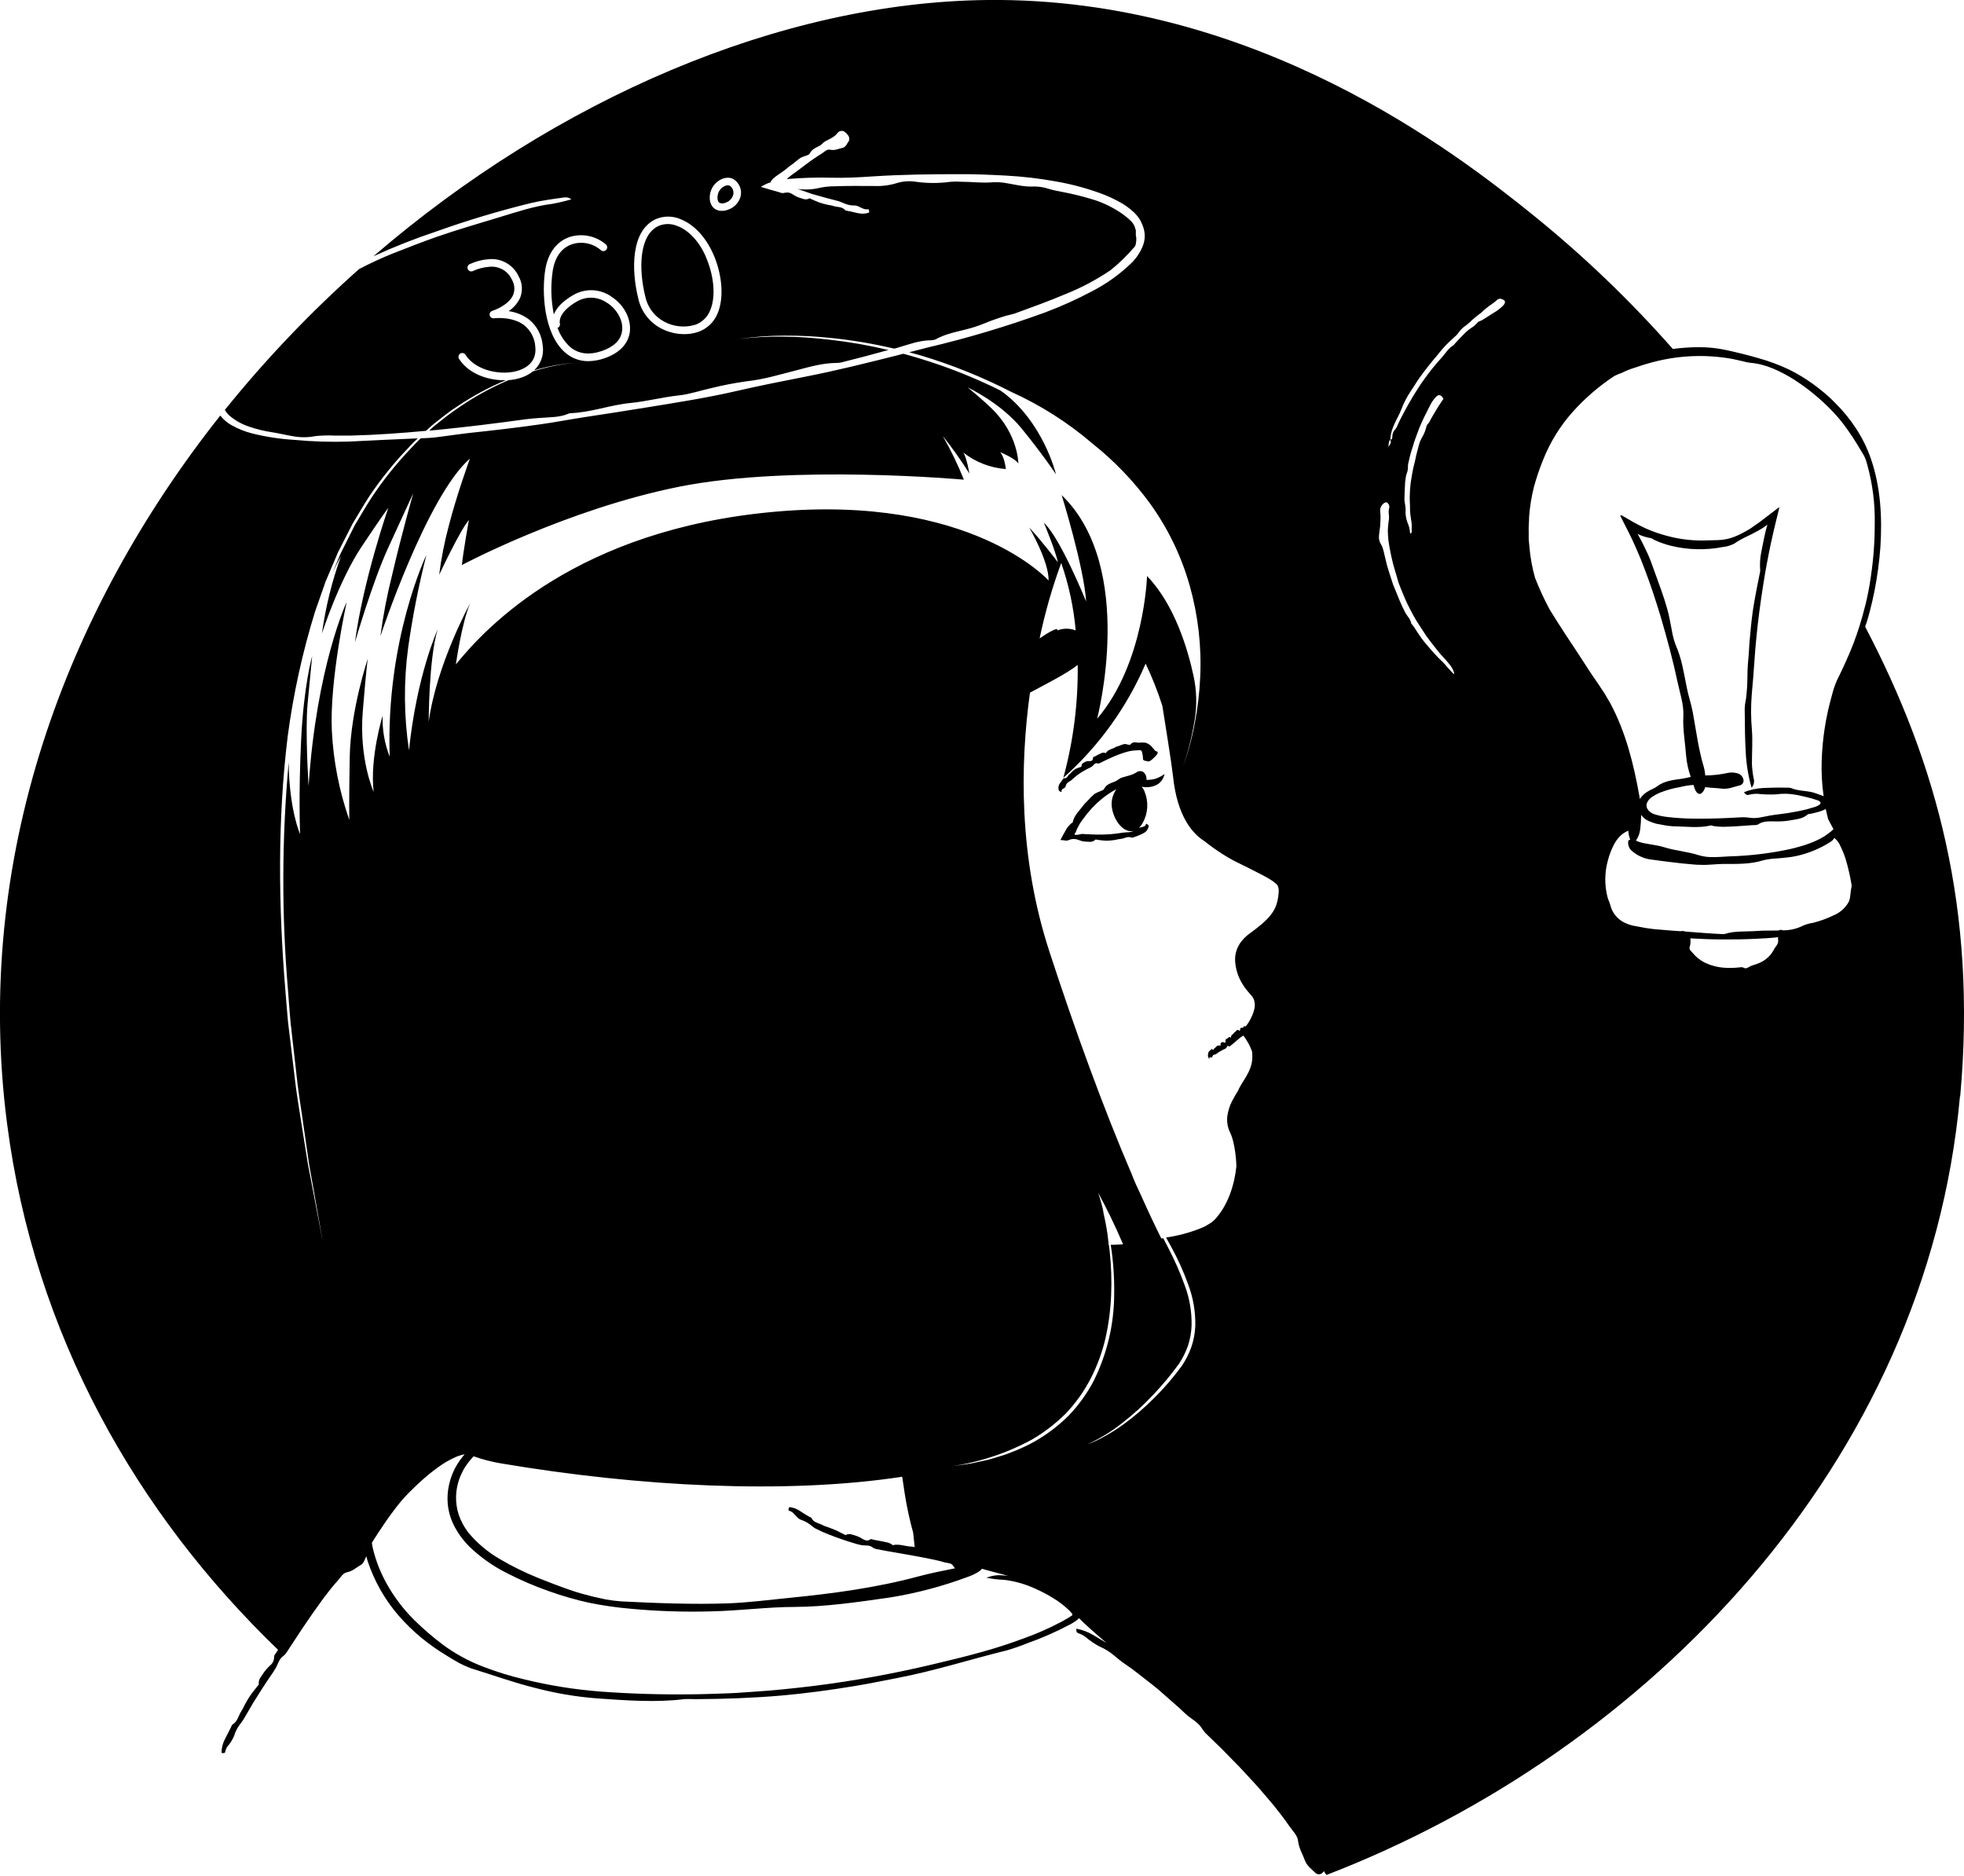 <svg width="290" height="277" viewBox="0 0 290 277" fill="none" xmlns="http://www.w3.org/2000/svg">
<path d="M108.237 28.86C108.145 29.114 107.996 29.344 107.801 29.531C107.606 29.718 107.37 29.858 107.112 29.939C106.969 30.002 106.814 30.035 106.657 30.035C106.5 30.035 106.345 30.002 106.202 29.939C105.898 29.72 105.825 28.893 106.168 28.253C106.511 27.612 107.292 27.184 107.781 27.432C107.997 27.592 108.157 27.817 108.238 28.073C108.32 28.329 108.319 28.604 108.237 28.86ZM89.687 44.756C89.046 44.286 88.284 44.011 87.49 43.965C86.697 43.919 85.908 44.104 85.218 44.498C82.272 46.184 82.649 47.674 82.666 47.741C82.703 47.876 82.689 48.019 82.627 48.144C82.565 48.268 82.458 48.365 82.328 48.416C82.707 49.489 83.341 50.454 84.178 51.227C85.398 52.266 86.988 52.469 88.872 51.828C90.642 51.221 91.682 50.203 91.851 48.877C92.07 47.432 91.182 45.74 89.715 44.756H89.687ZM100.092 33.407C99.653 33.204 99.176 33.093 98.693 33.082C98.209 33.072 97.728 33.161 97.281 33.345C94.42 34.616 94.223 39.529 95.302 43.868C95.475 44.634 95.81 45.354 96.285 45.978C96.76 46.603 97.365 47.118 98.057 47.488C98.758 47.868 99.527 48.104 100.321 48.183C101.114 48.262 101.915 48.183 102.677 47.949C103.156 47.779 103.593 47.51 103.962 47.16C104.331 46.811 104.623 46.389 104.819 45.92C105.673 44.031 105.505 41.12 104.386 38.315C103.498 35.976 101.885 34.121 100.12 33.407H100.092ZM170.576 115C171.065 114.838 171.526 114.601 171.942 114.297C171.887 114.601 171.771 114.891 171.601 115.149C171.431 115.406 171.211 115.627 170.953 115.798C170.408 116.123 169.777 116.276 169.143 116.236C168.954 116.228 168.766 116.203 168.581 116.163C168.76 116.376 168.903 116.617 169.002 116.877C169.308 117.62 169.443 118.422 169.396 119.224C169.349 120.026 169.123 120.807 168.733 121.509C168.584 121.779 168.395 122.023 168.17 122.234L168.378 122.183C168.556 122.149 168.73 122.102 168.901 122.043C168.974 122.02 169.039 121.979 169.091 121.924C169.143 121.869 169.181 121.802 169.199 121.728C169.244 121.588 169.323 121.627 169.638 121.902C169.598 122.137 169.514 122.362 169.39 122.566C169.258 122.749 169.085 122.899 168.884 123.004C168.666 123.128 168.439 123.235 168.204 123.325C167.972 123.433 167.731 123.523 167.485 123.594C167.372 123.634 167.254 123.729 167.142 123.684C166.84 123.575 166.51 123.575 166.209 123.684C165.915 123.801 165.607 123.875 165.292 123.904C165.056 123.904 164.826 124.01 164.584 124.033C164.177 124.099 163.765 124.135 163.353 124.14C162.878 124.117 162.405 124.067 161.936 123.988C161.869 123.988 161.79 123.932 161.734 123.988C161.245 124.471 160.745 124.258 160.25 124.269C160.059 124.268 159.869 124.236 159.688 124.173C159.514 124.123 159.356 124.05 159.199 124.005C158.964 123.916 158.714 123.877 158.463 123.889C158.213 123.902 157.968 123.966 157.743 124.078C157.525 124.133 157.297 124.133 157.08 124.078L156.726 124.044H156.636H156.591C156.591 124.044 156.591 124.044 156.591 124.016L156.658 123.887L156.939 123.358C157.136 123.004 157.338 122.616 157.574 122.234C157.753 122.004 157.95 121.79 158.165 121.593C158.226 121.526 158.378 121.498 158.389 121.43C158.445 121.153 158.541 120.886 158.676 120.638C158.794 120.427 158.927 120.226 159.075 120.036L159.519 119.474C159.68 119.297 159.829 119.11 159.963 118.912C160.122 118.709 160.299 118.52 160.492 118.35C160.84 117.949 161.216 117.574 161.616 117.226C161.905 117.061 162.208 116.922 162.521 116.81C162.707 116.725 162.937 116.675 163.033 116.484C163.37 115.798 164.044 115.64 164.64 115.393C164.989 115.269 165.259 114.943 165.624 114.831C166.394 114.567 167.192 114.488 167.923 113.971C168.058 113.898 168.208 113.859 168.362 113.859C168.515 113.859 168.666 113.898 168.8 113.971C169.034 114.158 169.197 114.42 169.261 114.713C169.295 114.858 169.305 115.008 169.289 115.157C169.723 115.163 170.156 115.11 170.576 115ZM167.305 122.712C166.057 122.954 164.702 121.559 164.241 119.598C164.116 119.073 164.105 118.528 164.209 117.999C164.314 117.471 164.532 116.971 164.848 116.534C164.458 116.728 164.082 116.949 163.724 117.197L163.162 117.591L162.6 118.035C161.583 118.889 160.68 119.869 159.913 120.952L159.671 121.278L159.553 121.441L159.474 121.576L159.193 122.082C159.05 122.333 158.933 122.599 158.845 122.875C158.821 122.93 158.789 122.981 158.749 123.027C158.749 123.027 158.665 123.094 158.676 123.111C158.68 123.12 158.682 123.129 158.682 123.139C158.682 123.149 158.68 123.158 158.676 123.167C158.648 123.28 158.862 123.291 159.075 123.268C159.289 123.246 159.519 123.178 159.677 123.15C159.787 123.137 159.898 123.137 160.008 123.15L160.43 123.178C160.93 123.178 161.425 123.235 161.925 123.235C162.594 123.235 163.263 123.235 163.926 123.184C164.59 123.133 165.214 123.032 165.843 122.942C166.113 122.897 166.405 122.909 166.658 122.886C166.876 122.863 167.091 122.816 167.299 122.746L167.305 122.712ZM60.619 66.263C58.465 68.52 56.518 70.966 54.801 73.571C53.958 74.881 53.182 76.235 52.378 77.573C51.681 78.973 50.968 80.384 50.282 81.761L49.112 84.544C49.826 83.031 50.349 82.121 50.349 82.121C49.018 85.817 48.076 89.641 47.538 93.532C47.538 93.532 50.029 85.769 53.401 80.71C56.774 75.651 57.336 74.993 57.336 74.993C57.336 74.993 53.621 85.674 52.407 94.859C52.407 94.859 54.959 86.05 57.286 80.957C59.613 75.864 61.018 72.851 61.018 72.851C61.018 72.851 59.332 78.726 57.887 84.948C57.141 87.911 56.567 90.914 56.167 93.942C56.167 93.942 63.008 73.279 69.383 67.719C69.383 67.719 67.421 73.11 66.263 77.658C65.626 80.03 65.152 82.444 64.846 84.881C64.846 84.881 67.826 78.473 69.237 76.775C69.237 76.775 68.382 81.547 68.202 83.431C68.202 83.431 83.689 75.179 100.345 71.856C117 68.534 142.324 70.828 142.324 70.828C141.437 68.606 140.394 66.45 139.204 64.375C140.618 66.149 141.932 68.001 143.139 69.923C143.139 69.923 142.768 67.674 142.257 66.837C144.059 68.245 146.238 69.088 148.519 69.259C148.519 69.259 148.344 67.472 147.675 66.764C147.675 66.764 149.924 67.674 150.368 68.45C150.368 68.45 150.368 64.155 146.461 60.35C144.943 58.871 142.897 57.213 142.897 57.213C142.897 57.213 147.743 59.462 150.863 63.284C153.982 67.106 155.922 70.03 155.922 70.03C155.922 70.03 154.039 62.12 147.726 57.663C143.887 55.756 139.895 54.173 135.792 52.93C134.988 52.682 134.184 52.452 133.381 52.233L132.481 52.469C128.018 53.593 123.532 54.717 118.99 55.605C115.55 56.286 112.149 56.949 108.72 57.742C104.42 58.736 99.99 59.428 95.6 60.142C92.458 60.659 89.304 61.137 86.156 61.62C84.004 61.952 81.879 62.362 79.72 62.666C76.241 63.16 72.739 63.565 69.242 63.936C68.073 64.065 66.921 64.245 65.763 64.391C64.936 64.493 64.116 64.627 63.289 64.667L62.126 64.723C61.62 65.207 61.103 65.724 60.619 66.263ZM156.742 116.855C156.736 116.8 156.741 116.744 156.759 116.691C156.776 116.639 156.805 116.591 156.844 116.551C157.012 116.394 157.299 116.365 157.35 116.096C157.373 115.965 157.424 115.841 157.5 115.733C157.575 115.624 157.674 115.533 157.788 115.466C157.922 115.393 158.051 115.312 158.176 115.224C158.44 114.994 158.704 114.735 158.991 114.516C159.288 114.29 159.597 114.082 159.918 113.892C160.155 113.746 160.408 113.628 160.649 113.493C160.873 113.402 161.086 113.287 161.284 113.15C161.515 112.965 161.684 112.588 162.032 112.717C162.093 112.737 162.158 112.743 162.222 112.736C162.285 112.73 162.347 112.71 162.403 112.678C162.965 112.402 163.527 112.116 164.089 111.868C164.793 111.548 165.518 111.276 166.259 111.053C166.773 110.894 167.307 110.808 167.844 110.8C168.081 110.8 168.53 110.615 168.631 111.059C168.671 111.267 168.704 111.402 168.733 111.531C168.761 111.66 168.733 111.79 168.766 111.897C168.769 111.945 168.769 111.994 168.766 112.043C168.738 112.166 168.884 112.29 169.031 112.324C169.177 112.358 169.379 112.391 169.536 112.431C169.694 112.47 170.048 112.245 170.318 111.947C170.529 111.771 170.718 111.569 170.88 111.346C170.959 111.166 170.981 110.992 170.829 110.958C170.746 110.944 170.666 110.916 170.593 110.874C170.486 110.766 170.387 110.652 170.295 110.531C170.15 110.344 169.989 110.171 169.812 110.013C169.621 109.864 169.406 109.749 169.177 109.671C168.82 109.626 168.459 109.626 168.103 109.671C167.687 109.626 167.282 109.479 166.934 109.912C166.838 110.03 166.703 109.974 166.585 109.957C166.403 109.898 166.214 109.864 166.023 109.856C165.722 109.936 165.429 110.041 165.146 110.171C165.002 110.196 164.862 110.242 164.73 110.306C164.241 110.649 163.657 110.598 163.269 111.211C163.269 111.25 163.179 111.16 163.139 111.16C163.008 111.132 162.872 111.132 162.74 111.16C162.358 111.318 161.993 111.509 161.616 111.722C161.537 111.767 161.408 111.722 161.397 111.902C161.352 112.391 161.105 112.363 160.891 112.386C160.68 112.368 160.468 112.401 160.273 112.481C160.037 112.655 159.71 112.61 159.677 113.195C159.677 113.257 159.615 113.234 159.576 113.251C159.314 113.327 159.058 113.423 158.811 113.538C158.61 113.668 158.422 113.817 158.249 113.982C158.148 114.078 158.08 114.218 157.962 114.286C157.647 114.465 157.608 115 157.102 114.91C157.012 114.91 157.001 115 156.956 115.05C156.771 115.292 156.591 115.534 156.428 115.781C156.346 115.93 156.297 116.095 156.286 116.265C156.274 116.435 156.3 116.606 156.36 116.765C156.692 116.978 156.771 117.001 156.754 116.871L156.742 116.855ZM289.404 161.881C284.502 216.12 243.259 258.6 195.855 276.858L195.473 276.295C195.414 276.383 195.347 276.464 195.27 276.537C195.202 276.606 195.12 276.661 195.029 276.699C194.939 276.736 194.843 276.755 194.745 276.755C194.647 276.755 194.551 276.736 194.46 276.699C194.37 276.661 194.288 276.606 194.219 276.537C193.657 275.975 192.983 275.537 192.673 274.693C192.336 273.755 191.797 272.912 191.678 271.883C191.589 270.983 190.886 270.388 190.414 269.691C189.942 268.993 189.441 268.33 188.924 267.667C188.407 267.004 187.89 266.352 187.339 265.716C186.552 264.794 185.776 263.867 184.944 262.984C184.112 262.102 183.32 261.191 182.46 260.337L180.363 258.195L178.21 256.11C177.92 255.837 177.666 255.527 177.457 255.188C176.945 254.367 176.102 253.929 175.388 253.35C174.781 252.855 174.264 252.276 173.646 251.77L171.583 249.954C170.666 249.122 169.66 248.392 168.693 247.622L167.243 246.497C166.76 246.138 166.248 245.806 165.753 245.452C165.259 245.098 164.933 244.788 164.517 244.462C163.854 243.895 163.106 243.434 162.302 243.096C161.573 242.702 160.889 242.231 160.261 241.691C159.968 241.476 159.644 241.308 159.3 241.191C158.991 241.095 158.901 240.949 158.935 240.488C159.822 240.655 160.672 240.977 161.447 241.438C162.094 241.832 162.752 242.203 163.392 242.596C161.661 241.129 160.065 239.707 159.317 238.937C159.3 238.964 159.279 238.988 159.255 239.01C159.192 239.085 159.118 239.152 159.036 239.207C158.951 239.279 158.861 239.345 158.766 239.403C158.534 239.563 158.294 239.709 158.047 239.842C155.991 240.936 153.856 241.876 151.661 242.652C150.681 243.051 149.681 243.398 148.665 243.692C143.223 245.03 137.928 246.739 132.431 247.785C130.362 248.172 128.293 248.622 126.202 248.959C122.605 249.55 118.99 250.044 115.359 250.365C111.171 250.724 106.966 250.876 102.767 250.893C102.205 250.893 101.441 250.848 101.008 250.893C96.966 251.41 92.503 251.09 88.146 250.781C85.047 250.542 81.977 250.021 78.972 249.224C75.875 248.465 72.626 247.284 69.624 246.368C69.028 246.15 68.446 245.895 67.882 245.604C67.247 245.249 66.572 244.862 65.976 244.479C64.648 243.681 63.38 242.787 62.182 241.804C60.984 240.807 59.868 239.716 58.843 238.543C56.803 236.179 55.251 233.436 54.273 230.471C54.2 230.246 54.149 230.016 54.087 229.791C53.857 230.28 53.733 230.836 53.199 231.129C52.575 231.477 52.075 231.989 51.282 232.146C50.602 232.281 50.327 232.894 49.928 233.332C49.118 234.209 48.393 235.159 47.679 236.109L46.173 238.217L44.711 240.353C43.93 241.551 43.132 242.725 42.361 243.928C42.216 244.171 42.026 244.383 41.799 244.552C41.237 244.957 41.057 245.643 40.754 246.239C40.472 246.723 40.164 247.193 39.832 247.644C39.466 248.206 39.095 248.723 38.747 249.28L37.33 251.528C36.881 252.276 36.47 253.046 36.021 253.777C35.83 254.103 35.582 254.395 35.368 254.704C34.994 255.212 34.714 255.783 34.542 256.391C34.297 256.935 33.973 257.441 33.581 257.892C33.428 258.107 33.323 258.352 33.272 258.611C33.238 258.853 33.114 258.909 32.71 258.83C32.711 258.157 32.867 257.494 33.165 256.891L34.109 255.042C34.182 254.901 34.211 254.716 34.34 254.637C35.116 254.165 35.217 253.254 35.689 252.585C35.848 252.317 35.992 252.042 36.122 251.759C36.369 251.283 36.643 250.821 36.943 250.376C37.291 249.87 37.69 249.398 38.067 248.914C38.123 248.847 38.218 248.78 38.213 248.695C38.123 247.914 38.651 247.487 38.977 246.93C39.245 246.56 39.55 246.219 39.888 245.913C40.082 245.757 40.236 245.558 40.338 245.331C40.44 245.105 40.486 244.857 40.473 244.609C40.473 244.412 40.647 244.249 40.754 244.08L41.057 243.608C20.141 223.461 5.059 197.013 1.045 165.917C-4.014 126.883 9.629 90.249 32.524 61.362C32.986 61.946 33.559 62.434 34.211 62.795C35.165 63.33 36.185 63.736 37.246 64.004C39.294 64.51 41.385 64.828 43.491 64.954C46.174 65.207 48.87 65.289 51.563 65.201C54.936 65.021 58.309 64.88 61.682 64.729C61.243 65.139 60.81 65.566 60.406 66.016C58.224 68.27 56.248 70.716 54.503 73.324C53.649 74.639 52.867 75.999 52.052 77.343C51.339 78.743 50.613 80.153 49.916 81.542L48.073 85.876L46.516 90.322C44.66 96.32 43.312 102.463 42.485 108.687C40.962 121.155 41.114 133.758 42.136 146.237C42.271 147.799 42.378 149.362 42.53 150.919L43.092 155.585L43.654 160.251C43.851 161.802 44.115 163.348 44.351 164.899L45.088 169.537L45.459 171.853L45.903 174.163L47.668 183.388L46.038 174.141L45.627 171.825L45.29 169.503L44.621 164.854C44.407 163.308 44.143 161.763 43.952 160.211L43.424 155.546L42.895 150.886C42.755 149.328 42.648 147.766 42.524 146.209C41.572 135.015 41.605 123.759 42.626 112.571C42.693 119.575 44.312 123.162 44.312 123.162C44.312 123.162 44.065 117.495 44.464 109.271C44.863 101.048 46.094 96.877 46.094 96.877L45.425 103.83C45.032 107.928 45.566 116.051 45.566 116.051C46.74 98.383 51.187 88.9 51.187 88.9C51.187 88.9 48.635 100.514 49 107.928C49.227 112.41 50.096 116.836 51.58 121.07C51.58 121.07 51.513 118.653 51.642 111.728C51.771 104.803 54.312 97.248 54.312 97.248C54.312 97.248 54.155 97.872 53.57 104.999C52.986 112.127 55.172 116.922 55.172 116.922C54.582 111.863 56.499 105.679 56.499 105.679C56.43 107.748 56.786 109.808 57.544 111.734C56.937 94.454 62.963 81.941 62.963 81.941C61.823 86.429 60.926 90.976 60.276 95.561C59.595 100.613 59.633 105.736 60.389 110.778C61.558 99.625 64.61 92.975 64.61 92.975C63.312 97.281 63.3 106.579 63.3 106.579C64.464 98.08 69.433 89.063 69.433 89.063C68.174 91.924 67.314 98.108 67.314 98.108C71.811 92.537 85.274 78.18 114.358 75.567C143.443 72.953 154.831 85.719 154.831 85.719C154.904 82.908 151.976 77.899 151.976 77.899C153.999 80.064 156.208 83.031 156.208 83.031C155.849 81.289 154.14 77.191 154.14 77.191C156.557 79.389 160.374 88.81 160.374 88.81C160.07 83.796 156.765 73.11 156.765 73.11C167.861 83.835 161.998 106.129 161.998 106.129C168.991 97.973 169.368 85.055 169.368 85.055C173.466 89.299 175.411 95.927 176.254 99.895C176.695 101.962 176.752 104.092 176.422 106.18L176.338 106.686C175.963 108.92 175.399 111.118 174.652 113.257C175.431 111.129 176.027 108.938 176.434 106.708C176.856 104.481 177.119 102.227 177.221 99.963C177.432 95.412 176.908 90.856 175.669 86.472C174.432 82.092 172.432 77.964 169.761 74.279C167.363 71.008 164.541 68.071 161.369 65.544C157.734 62.421 153.672 59.833 149.306 57.86C145.025 55.663 140.552 53.862 135.944 52.48C135.382 52.317 134.82 52.16 134.257 52.014C135.123 51.783 135.994 51.553 136.866 51.339C142.786 49.951 148.618 48.211 154.331 46.128C156.712 45.234 159.033 44.186 161.279 42.991C163.446 41.873 165.434 40.437 167.175 38.73C167.85 38.036 168.382 37.217 168.744 36.319C169.068 35.514 169.118 34.625 168.884 33.789C168.761 33.357 168.593 32.939 168.384 32.541C168.144 32.15 167.861 31.786 167.541 31.457C166.806 30.746 165.968 30.149 165.056 29.686C164.439 29.352 163.802 29.054 163.151 28.792C160.841 27.9 158.45 27.236 156.012 26.808C153.528 26.353 151.018 26.058 148.496 25.925C146.219 25.807 143.92 25.7 141.627 25.717C137.411 25.717 133.161 25.768 128.934 26.043C126.843 26.184 124.819 26.296 122.751 26.24C120.549 26.185 118.346 26.253 116.151 26.442L116.641 26.038C116.826 25.88 117.146 25.644 117.405 25.476L119.03 24.256C119.773 23.691 120.544 23.164 121.34 22.676C121.739 22.434 122.043 21.985 122.627 22.114C123.313 22.249 123.796 21.957 124.364 21.844C124.932 21.732 125.061 21.17 125.353 20.799C125.409 20.639 125.419 20.467 125.38 20.303C125.341 20.138 125.256 19.989 125.134 19.871C124.937 19.635 124.64 19.36 124.46 19.343C124.324 19.315 124.184 19.322 124.052 19.363C123.92 19.404 123.801 19.479 123.706 19.579C123.234 20.253 122.515 20.506 121.851 20.866C121.548 21.029 121.334 21.361 121.031 21.524C120.469 21.816 119.906 21.996 119.58 22.648C119.496 22.834 119.277 22.884 119.103 22.963C118.798 23.051 118.501 23.164 118.214 23.3C117.793 23.576 117.422 23.93 117.023 24.239C116.812 24.366 116.611 24.509 116.421 24.666C115.629 25.436 113.925 26.246 113.796 26.915C113.796 26.954 113.526 26.993 113.425 27.038C113.104 27.177 112.791 27.333 112.486 27.505L112.351 27.595C113.296 27.887 114.229 28.157 115.072 28.382C115.267 28.48 115.485 28.523 115.702 28.505C115.972 28.426 116.256 28.408 116.534 28.455C116.711 28.512 116.88 28.589 117.04 28.685C117.334 28.893 117.656 29.06 117.995 29.18C118.484 29.287 118.906 29.624 119.519 29.292C119.58 29.259 119.648 29.332 119.71 29.36C120.154 29.551 120.587 29.765 121.042 29.922C121.441 30.051 121.846 30.16 122.256 30.248C122.499 30.279 122.74 30.328 122.976 30.394C123.571 30.63 124.319 30.45 124.791 31.029C124.876 31.131 125.027 31.102 125.145 31.131L126.736 31.485C127.269 31.6 127.824 31.565 128.338 31.384C128.338 30.962 128.293 30.866 128.097 30.9C127.887 30.927 127.673 30.898 127.478 30.816C127.034 30.664 126.641 30.321 126.163 30.344C125.665 30.351 125.17 30.254 124.713 30.057C124.432 29.95 124.15 29.809 123.881 29.725C123.223 29.534 122.554 29.377 121.891 29.197C121.227 29.017 120.553 28.809 119.884 28.635L118.389 28.106L117.759 27.898C118.869 28.05 119.999 27.991 121.087 27.724C121.731 27.591 122.386 27.519 123.043 27.511C125.078 27.432 127.096 27.454 129.131 27.465C130.261 27.509 131.39 27.358 132.47 27.021C133.372 26.75 134.323 26.689 135.252 26.841C136.951 27.078 138.675 27.078 140.373 26.841C140.923 26.797 141.476 26.797 142.026 26.841C143.414 26.841 144.837 27.021 146.163 26.943C146.856 26.877 147.554 26.89 148.243 26.982C149.592 27.19 151.093 27.578 152.274 27.544C153.179 27.494 154.085 27.619 154.944 27.91C155.506 28.084 156.186 28.207 156.81 28.331C158.274 28.606 159.723 28.959 161.15 29.388C162.485 29.776 163.761 30.343 164.944 31.074C165.689 31.515 166.379 32.041 167.001 32.643C167.243 32.89 167.434 33.182 167.563 33.503L167.715 34.02C167.715 34.188 167.715 34.346 167.715 34.503C167.704 34.66 167.717 34.817 167.754 34.97C167.781 35.053 167.79 35.141 167.783 35.228V35.493C167.738 35.796 167.743 36.246 167.502 36.471C166.435 37.729 165.249 38.882 163.96 39.911C161.871 41.324 159.636 42.507 157.293 43.441C154.904 44.453 152.431 45.347 149.946 46.252C149.497 46.42 149.008 46.493 148.541 46.628C147.915 46.816 147.297 47.018 146.686 47.235C145.77 47.561 144.893 47.972 143.96 48.264C142.026 48.894 139.918 49.102 138.153 50.114C137.929 50.201 137.691 50.247 137.45 50.248C135.736 50.248 134.111 50.889 132.436 51.373L132.037 51.479C128.929 50.744 125.777 50.214 122.599 49.894C120.34 49.658 118.069 49.545 115.797 49.557C113.53 49.559 111.266 49.73 109.024 50.069C111.27 49.782 113.534 49.664 115.797 49.714C118.046 49.714 120.294 49.911 122.543 50.164C125.449 50.492 128.333 50.999 131.177 51.682C128.884 52.323 126.568 52.934 124.229 53.514C123.991 53.568 123.748 53.594 123.504 53.593C121.548 53.593 119.569 54.155 117.703 54.65C115.224 55.274 112.863 56.021 110.221 56.303C108.489 56.545 106.77 56.877 105.072 57.297C103.47 57.646 101.868 58.208 100.305 58.377C97.854 58.635 95.493 59.27 93.132 59.501C90.024 59.799 87.258 60.912 84.167 61.013C84.087 61.025 84.01 61.048 83.936 61.081C82.677 61.643 81.227 61.592 79.827 61.705C79.085 61.761 78.337 61.811 77.579 61.913C73.278 62.508 68.967 63.037 64.65 63.47L63.391 63.582L63.986 63.02C64.588 62.52 65.212 62.053 65.819 61.564C66.426 61.075 67.072 60.636 67.713 60.198C70.031 58.588 72.51 57.224 75.111 56.128C75.766 56.084 76.412 55.954 77.033 55.74C77.631 55.539 78.188 55.235 78.68 54.841C80.746 54.182 82.878 53.752 85.038 53.559C82.942 53.711 80.869 54.088 78.855 54.684C79.352 54.231 79.729 53.663 79.953 53.029C80.176 52.396 80.239 51.716 80.136 51.052C80.081 50.296 79.871 49.559 79.517 48.888C79.164 48.216 78.677 47.625 78.084 47.151C77.21 46.503 76.184 46.087 75.105 45.943C75.835 45.461 76.418 44.788 76.791 43.998C77.001 43.482 77.091 42.926 77.054 42.371C77.017 41.816 76.854 41.276 76.578 40.794C76.189 39.954 75.545 39.258 74.737 38.807C73.93 38.356 73 38.172 72.081 38.281C71.13 38.359 70.201 38.607 69.338 39.011C69.204 39.078 69.103 39.195 69.055 39.336C69.008 39.477 69.019 39.631 69.085 39.765C69.151 39.898 69.268 40 69.409 40.047C69.55 40.095 69.705 40.084 69.838 40.018C70.57 39.678 71.356 39.47 72.16 39.405C72.858 39.308 73.57 39.44 74.188 39.78C74.806 40.12 75.297 40.651 75.589 41.294C75.788 41.63 75.908 42.007 75.94 42.397C75.972 42.786 75.915 43.178 75.774 43.542C75.094 45.144 72.699 45.903 72.677 45.909C72.546 45.954 72.437 46.045 72.369 46.166C72.302 46.286 72.281 46.427 72.311 46.562C72.341 46.697 72.419 46.816 72.531 46.896C72.643 46.977 72.781 47.014 72.918 46.999C72.918 46.999 75.6 46.64 77.415 48.034C77.887 48.418 78.274 48.896 78.554 49.436C78.833 49.977 78.999 50.569 79.04 51.176C79.299 53.424 77.674 54.318 76.679 54.672C74.161 55.555 70.226 54.768 68.736 52.39C68.697 52.327 68.646 52.273 68.586 52.23C68.526 52.187 68.458 52.156 68.386 52.139C68.314 52.123 68.239 52.12 68.166 52.133C68.093 52.145 68.023 52.171 67.96 52.21C67.898 52.249 67.843 52.3 67.8 52.361C67.757 52.421 67.727 52.489 67.71 52.561C67.693 52.633 67.691 52.708 67.703 52.78C67.715 52.853 67.742 52.923 67.781 52.986C69.113 55.111 71.895 56.145 74.436 56.145H74.683C72.197 57.186 69.817 58.466 67.578 59.968C66.916 60.389 66.276 60.846 65.661 61.334C65.043 61.822 64.413 62.289 63.812 62.789C63.508 63.07 63.199 63.352 62.896 63.616C59.197 63.959 55.493 64.228 51.788 64.318C50.979 64.318 50.164 64.318 49.365 64.318C48.428 64.273 47.488 64.299 46.555 64.397C45.441 64.617 44.296 64.617 43.182 64.397C42.193 64.234 41.203 63.987 40.236 63.835C39.074 63.667 37.93 63.391 36.819 63.009C35.718 62.655 34.7 62.081 33.828 61.322C33.583 61.088 33.371 60.821 33.199 60.53C39.22 53.062 45.85 46.105 53.019 39.731C54.588 38.916 56.19 38.157 57.865 37.483C60.068 36.617 62.266 35.751 64.492 34.97C67.606 33.885 70.799 32.974 73.925 32.019C76.426 31.26 78.866 30.439 81.558 30.096C82.507 29.924 83.445 29.701 84.369 29.427C84.086 29.209 83.73 29.108 83.374 29.146C81.688 29.377 79.968 29.607 78.315 30.001C73.617 31.156 68.981 32.55 64.425 34.177C61.269 35.228 58.173 36.45 55.15 37.837C82.109 14.615 115.235 0.337 145.764 8.90828e-05C185.534 -0.433 215.333 22.873 226.148 31.575C233.657 37.62 240.636 44.296 247.008 51.53C248.245 51.361 249.492 51.272 250.741 51.266C252.139 51.251 253.535 51.394 254.901 51.693C256.531 52.047 258.099 52.429 259.645 52.885C261.201 53.315 262.717 53.879 264.176 54.571C265.421 55.186 266.611 55.907 267.734 56.724C268.296 57.123 268.858 57.578 269.387 58.017C269.915 58.455 270.443 58.939 270.927 59.445C272.101 60.6 273.149 61.878 274.052 63.256C274.964 64.646 275.7 66.143 276.244 67.714C277.712 71.952 277.931 76.438 277.655 80.783C277.498 82.925 277.213 85.055 276.801 87.163C276.593 88.22 276.357 89.266 276.081 90.311C275.941 90.834 275.8 91.357 275.626 91.891C275.553 92.104 275.474 92.318 275.401 92.537C285.969 112.695 291.928 134.376 289.438 161.892L289.404 161.881ZM90.344 43.846C89.532 43.255 88.565 42.912 87.562 42.858C86.558 42.804 85.561 43.042 84.689 43.542C82.902 44.554 82.109 45.6 81.778 46.432C81.344 44.284 81.293 42.077 81.626 39.911C82.059 37.398 83.391 36.431 84.436 36.072C85.164 35.832 85.942 35.786 86.693 35.938C87.444 36.09 88.142 36.434 88.72 36.937C88.775 36.986 88.84 37.024 88.91 37.048C88.98 37.072 89.053 37.083 89.127 37.078C89.201 37.074 89.273 37.055 89.34 37.022C89.407 36.99 89.466 36.945 89.515 36.889C89.564 36.834 89.602 36.77 89.626 36.7C89.65 36.63 89.66 36.556 89.656 36.482C89.652 36.408 89.633 36.336 89.6 36.269C89.568 36.203 89.523 36.143 89.467 36.094C88.736 35.465 87.855 35.034 86.908 34.844C85.962 34.654 84.983 34.711 84.065 35.009C82.194 35.667 80.94 37.336 80.53 39.72C79.968 43.042 80.254 49.338 83.486 52.087C84.421 52.9 85.621 53.342 86.859 53.329C87.681 53.316 88.496 53.17 89.271 52.896C91.441 52.154 92.761 50.782 92.998 49.034C93.239 47.145 92.188 45.06 90.344 43.846ZM105.488 37.921C104.414 35.245 102.615 33.227 100.541 32.384C99.966 32.127 99.344 31.99 98.713 31.983C98.083 31.975 97.458 32.096 96.876 32.339C93.189 33.98 93.161 39.737 94.262 44.144C94.472 45.062 94.876 45.924 95.448 46.672C96.021 47.42 96.747 48.036 97.579 48.478C98.649 49.043 99.842 49.339 101.053 49.338C101.751 49.345 102.444 49.233 103.105 49.006C103.729 48.787 104.301 48.44 104.785 47.988C105.269 47.537 105.654 46.989 105.915 46.381C106.876 44.228 106.719 40.973 105.488 37.898V37.921ZM108.259 26.42C107.135 25.886 105.775 26.65 105.179 27.702C104.617 28.685 104.617 30.175 105.533 30.827C105.838 31.038 106.202 31.146 106.573 31.136C106.882 31.134 107.188 31.079 107.478 30.973C107.909 30.834 108.301 30.593 108.622 30.273C108.942 29.953 109.182 29.561 109.322 29.129C109.473 28.624 109.45 28.083 109.258 27.591C109.065 27.1 108.714 26.688 108.259 26.42V26.42ZM53.84 228.785C53.84 228.785 53.84 228.734 53.84 228.712L53.812 228.745L53.84 228.785ZM153.505 94.263C156.501 92.222 156.13 93.088 156.13 93.088C156.999 92.748 157.964 92.748 158.834 93.088C158.535 89.692 157.818 86.347 156.697 83.127C155.363 86.76 154.296 90.486 153.505 94.274V94.263ZM68.742 216.519C68.524 216.843 68.336 217.185 68.18 217.542C68.016 217.86 67.879 218.191 67.769 218.532C67.511 219.307 67.368 220.115 67.342 220.932C67.314 221.87 67.451 222.807 67.747 223.698C68.066 224.607 68.523 225.462 69.102 226.233C70.412 227.822 71.996 229.164 73.778 230.196C75.608 231.273 77.515 232.213 79.484 233.006C80.102 233.237 80.721 233.484 81.334 233.731C81.946 233.979 82.581 234.192 83.205 234.428C83.829 234.665 84.459 234.878 85.088 235.075C85.718 235.272 86.353 235.446 86.994 235.609C87.781 235.828 88.63 235.98 89.451 236.171C90.232 236.312 91.02 236.409 91.811 236.463C96.966 236.716 102.205 236.93 107.5 236.75C110.502 236.638 113.509 236.239 116.494 235.946C122.97 235.305 129.423 234.445 135.702 232.748C137.31 232.315 139.277 231.916 141.02 231.573C140.929 231.479 140.85 231.376 140.784 231.264C140.475 230.747 139.935 230.82 139.491 230.702C138.597 230.432 137.681 230.252 136.765 230.066C135.432 229.802 134.094 229.577 132.762 229.341C131.638 229.15 130.553 228.959 129.446 228.74C129.221 228.704 129.008 228.614 128.827 228.476C128.383 228.116 127.816 228.234 127.287 228.172C126.849 228.091 126.417 227.978 125.994 227.835C125.488 227.677 124.982 227.531 124.482 227.351C123.796 227.126 123.122 226.874 122.436 226.604L121.435 226.188C121.104 226.036 120.772 225.879 120.446 225.716C120.12 225.553 119.929 225.345 119.665 225.153C119.248 224.829 118.778 224.578 118.276 224.411C117.804 224.243 117.501 223.776 117.152 223.439C116.994 223.282 116.802 223.164 116.59 223.096C116.382 223.045 116.359 222.927 116.545 222.534C117.102 222.592 117.637 222.785 118.102 223.096C118.569 223.405 119.035 223.709 119.524 223.973C119.631 224.035 119.783 224.057 119.839 224.175C120.159 224.867 120.963 224.884 121.497 225.215C121.719 225.328 121.953 225.417 122.194 225.479C122.593 225.631 122.993 225.777 123.38 225.94C123.768 226.103 124.246 226.384 124.69 226.587C124.752 226.615 124.814 226.688 124.881 226.654C125.494 226.345 125.916 226.654 126.405 226.778C126.747 226.887 127.073 227.044 127.371 227.245C127.703 227.408 128.052 227.627 128.496 227.306C128.647 227.2 128.81 227.306 128.968 227.351C129.659 227.481 130.351 227.604 131.037 227.756C131.253 227.817 131.461 227.906 131.655 228.02C131.717 228.048 131.762 228.166 131.823 228.155C132.83 227.925 133.684 228.358 134.634 228.374C134.779 228.383 134.923 228.409 135.061 228.453C135.011 227.936 134.926 227.2 134.836 226.317C134.327 224.477 133.92 222.609 133.617 220.724C133.476 219.836 133.347 218.948 133.218 218.054C116.123 220.662 94.431 219.538 73.964 216.081C72.589 215.849 71.237 215.499 69.922 215.035L69.703 215.294L69.388 215.654L69.225 215.839C69.191 215.884 69.159 215.931 69.13 215.98L68.742 216.519ZM158.35 238.341C158.316 238.279 158.238 238.206 158.187 238.133C158.061 237.98 157.926 237.836 157.782 237.7C157.105 237.065 156.365 236.5 155.573 236.014C154.751 235.501 153.894 235.045 153.01 234.648C151.52 233.944 149.928 233.481 148.294 233.276C147.409 233.25 146.529 233.146 145.663 232.967C146.488 232.63 147.388 232.518 148.271 232.641C148.479 232.641 148.682 232.68 148.884 232.708C147.417 232.281 146 231.944 144.988 231.64C144.769 231.978 144.005 232.455 142.774 232.888C139.122 234.243 135.347 235.241 131.503 235.868C126.764 236.553 121.88 237.262 117.326 237.278C113.431 237.278 109.187 237.841 105.123 237.93C101.063 238.048 97.001 237.915 92.958 237.531C90.94 237.352 88.934 237.059 86.949 236.654C84.965 236.216 83.01 235.653 81.097 234.968C78.952 234.218 76.862 233.321 74.841 232.281C72.799 231.258 70.925 229.932 69.281 228.346C68.882 227.939 68.507 227.51 68.157 227.059C67.809 226.597 67.496 226.111 67.219 225.603C66.649 224.585 66.283 223.466 66.139 222.309C66.007 221.144 66.098 219.965 66.409 218.835L66.522 218.414L66.651 218.037C66.718 217.812 66.819 217.604 66.904 217.396C67.081 216.986 67.287 216.59 67.522 216.21C67.785 215.775 68.082 215.361 68.41 214.973L68.534 214.833C68.568 214.793 68.663 214.72 68.534 214.754C68.405 214.788 68.264 214.81 68.135 214.844C67.871 214.917 67.618 215.013 67.37 215.108C66.427 215.517 65.533 216.031 64.706 216.643L64.357 216.901C64.227 216.989 64.101 217.083 63.981 217.182L63.233 217.773C62.755 218.189 62.266 218.588 61.805 219.032C61.344 219.476 60.883 219.903 60.434 220.353C59.984 220.803 59.574 221.258 59.163 221.741C58.359 222.714 57.606 223.742 56.881 224.788C56.521 225.311 56.167 225.845 55.819 226.379L55.296 227.183L54.914 227.807C54.914 227.896 54.926 227.984 54.947 228.071L55.004 228.386C55.065 228.655 55.122 228.948 55.195 229.189C55.335 229.723 55.51 230.257 55.695 230.78C56.074 231.827 56.536 232.843 57.078 233.816C58.164 235.77 59.517 237.563 61.097 239.145C62.436 240.467 63.861 241.699 65.364 242.832C67.156 244.159 69.118 245.238 71.198 246.042C73.249 246.845 75.355 247.497 77.5 247.993C81.172 248.89 84.911 249.486 88.68 249.774C93.127 250.106 97.601 250.235 102.065 250.179C103.571 250.179 105.078 250.106 106.562 250.067C108.046 250.027 109.569 249.932 111.059 249.814C114.066 249.623 117.062 249.319 120.053 248.954C125.934 248.219 131.772 247.166 137.54 245.8C140.042 245.204 142.554 244.614 145.028 243.912C147.068 243.349 149.064 242.697 151.02 241.972C152.985 241.28 154.896 240.442 156.737 239.465C157.147 239.246 157.529 239.015 157.912 238.791L158.328 238.509C158.328 238.509 158.328 238.509 158.328 238.47C158.328 238.431 158.361 238.391 158.35 238.341ZM161.577 203.72C163.49 199.817 164.495 195.531 164.517 191.184C164.562 188.716 164.393 186.248 164.011 183.809C164.612 183.809 165.214 183.77 165.832 183.736C164.573 180.762 163.241 178.115 162.15 176.119C162.507 177.166 162.796 178.234 163.016 179.318C162.937 179.042 162.87 178.756 162.785 178.491C163.089 179.711 163.347 180.948 163.522 182.19C163.595 182.752 163.662 183.314 163.713 183.877H163.747C163.786 184.197 163.825 184.512 163.859 184.832C164.088 186.958 164.158 189.098 164.067 191.235C163.981 193.363 163.705 195.48 163.241 197.559C162.767 199.617 162.042 201.608 161.082 203.489C160.114 205.377 158.884 207.118 157.428 208.661C155.927 210.164 154.24 211.469 152.408 212.545C148.646 214.593 144.544 215.943 140.3 216.53C141.357 216.384 142.431 216.261 143.488 216.075L145.062 215.732C145.592 215.632 146.115 215.501 146.63 215.339L148.176 214.867C148.693 214.715 149.182 214.479 149.688 214.304C150.692 213.906 151.672 213.448 152.622 212.933C154.515 211.873 156.254 210.56 157.794 209.032C159.301 207.459 160.575 205.677 161.577 203.742V203.72ZM188.722 130.913C188.644 130.723 188.516 130.558 188.351 130.435C188.045 130.174 187.716 129.943 187.367 129.744C186.974 129.514 186.546 129.283 186.108 129.058C185.242 128.603 184.332 128.153 183.427 127.704L182.741 127.366C182.527 127.265 182.24 127.119 182.01 126.995C181.53 126.729 181.064 126.454 180.61 126.169C179.688 125.589 178.798 124.959 177.946 124.28L177.895 124.235C176.074 123.111 173.82 120.531 173.207 114.634C173.038 113.01 172.004 106.528 171.633 104.229C170.95 102.094 170.124 100.008 169.16 97.984C166.398 104.429 162.251 110.187 157.012 114.848C158.489 109.421 159.202 103.815 159.131 98.192C157.35 99.558 154.634 100.896 152.082 102.279C150.627 112.824 150.396 126.585 154.966 140.548C158.772 152.229 162.971 163.758 167.147 173.472C167.124 173.428 167.104 173.383 167.086 173.337C167.507 174.422 167.985 175.478 168.491 176.524C169.491 178.773 170.492 180.892 171.481 182.876L171.768 182.842L172.521 184.298C173.46 186.098 174.275 187.959 174.961 189.869C175.659 191.754 175.993 193.755 175.945 195.766C175.904 196.761 175.727 197.747 175.416 198.694C175.089 199.636 174.645 200.533 174.095 201.364C172.907 203.006 171.607 204.565 170.205 206.03C168.817 207.509 167.313 208.875 165.708 210.117C164.117 211.388 162.369 212.452 160.509 213.281C161.472 212.936 162.401 212.503 163.286 211.988C164.177 211.486 165.041 210.934 165.871 210.336C167.528 209.127 169.085 207.787 170.526 206.328C171.98 204.876 173.318 203.312 174.528 201.651C175.115 200.778 175.587 199.833 175.933 198.84C176.265 197.847 176.455 196.812 176.496 195.766C176.539 193.686 176.184 191.618 175.45 189.672C174.752 187.735 173.902 185.855 172.909 184.051C172.667 183.607 172.42 183.168 172.178 182.73C173.911 182.481 175.609 182.03 177.238 181.386C177.445 181.296 177.659 181.218 177.861 181.117L178.424 180.791C178.731 180.625 179.016 180.421 179.272 180.183C181.352 178.008 182.269 174.956 182.566 172.196C182.546 171.539 182.492 170.885 182.403 170.234C182.329 169.655 182.222 169.081 182.083 168.514C182.016 168.233 181.914 167.952 181.836 167.699L181.51 166.951C181.223 166.238 181.13 165.463 181.24 164.703C181.35 164 181.566 163.317 181.881 162.679C182.158 162.12 182.468 161.577 182.808 161.054C183.331 159.722 184.894 158.244 184.916 156.13C184.919 155.843 184.908 155.556 184.882 155.27C184.821 155.101 184.759 154.938 184.686 154.775C184.561 154.482 184.419 154.197 184.258 153.921C184.079 153.606 183.848 153.263 183.606 152.92C183.435 153.003 183.273 153.103 183.123 153.218C182.836 153.443 182.561 153.702 182.28 153.938C181.999 154.174 181.813 154.331 181.577 154.5C181.532 154.539 181.47 154.545 181.392 154.472C181.2 154.303 181.167 154.612 181.071 154.742C180.989 154.822 180.889 154.882 180.779 154.916L180.425 155.09C180.267 155.175 180.11 155.259 179.958 155.36C179.806 155.461 179.672 155.585 179.52 155.675C179.368 155.765 179.368 155.675 179.295 155.714C179.222 155.754 179.064 155.804 179.008 156.029C178.952 156.254 178.783 156.091 178.671 156.13C178.559 156.17 178.575 156.181 178.559 156.299C178.542 156.417 178.508 156.344 178.362 155.973C178.362 155.568 178.424 155.343 178.525 155.253L178.856 154.938C178.856 154.938 178.89 154.837 178.935 154.893C179.205 155.214 179.233 154.764 179.396 154.736C179.452 154.736 179.486 154.624 179.542 154.584C179.619 154.502 179.711 154.436 179.812 154.388C179.935 154.373 180.06 154.373 180.183 154.388C180.183 154.388 180.234 154.427 180.228 154.388C180.189 153.859 180.363 153.988 180.464 153.893C180.565 153.797 180.661 153.927 180.762 153.949C180.863 153.972 180.993 154.05 180.948 153.595C180.948 153.449 180.998 153.499 181.032 153.471C181.175 153.35 181.325 153.238 181.482 153.134C181.532 153.106 181.605 153.134 181.667 153.168C181.729 153.201 181.735 153.263 181.74 153.23C181.808 152.667 182.089 152.791 182.235 152.482C182.274 152.403 182.342 152.42 182.392 152.37C182.443 152.319 182.583 152.133 182.701 152.083C182.819 152.032 182.887 152.15 182.971 152.167C183.056 152.184 183.095 152.229 183.106 152.105C183.106 151.673 183.32 151.774 183.477 151.757C183.634 151.74 183.601 151.554 183.685 151.543C183.771 151.549 183.858 151.549 183.944 151.543L184.242 151.155L184.393 150.914L184.5 150.734C184.568 150.621 184.635 150.498 184.691 150.38C184.93 149.933 185.107 149.457 185.22 148.963C185.345 148.448 185.293 147.905 185.074 147.423C184.933 147.086 184.073 146.299 183.59 145.5C182.895 144.461 182.479 143.261 182.381 142.015C182.294 140.913 182.636 139.819 183.337 138.963C183.661 138.555 184.04 138.192 184.461 137.884C184.792 137.631 185.09 137.428 185.394 137.187C186.603 136.259 187.704 135.281 188.266 134.095C188.43 133.747 188.553 133.381 188.632 133.004C188.72 132.614 188.777 132.218 188.8 131.818C188.842 131.522 188.815 131.22 188.722 130.936V130.913ZM214.731 99.423C214.595 98.911 214.339 98.439 213.984 98.046C213.714 97.692 213.421 97.36 213.112 97.034C212.961 96.865 212.797 96.708 212.651 96.539L212.23 96.017C211.668 95.308 211.106 94.6 210.583 93.875L209.599 92.357C209.256 91.856 208.941 91.336 208.655 90.8C208.267 90.064 207.868 89.327 207.53 88.552C207.3 87.989 207.064 87.478 206.85 86.927L206.502 86.033L206.238 85.111C206.063 84.493 205.867 83.88 205.703 83.262C205.411 82.119 205.18 80.961 205.012 79.794C204.956 79.316 204.939 78.832 204.922 78.355C204.922 77.989 204.973 77.624 205.006 77.264C205.006 77.067 205.068 76.882 205.091 76.702C205.116 76.404 205.105 76.104 205.057 75.808C205.034 75.504 205.064 75.197 205.147 74.903C205.158 74.758 205.128 74.612 205.059 74.484C204.99 74.356 204.886 74.249 204.759 74.178C204.354 74.082 203.702 74.847 203.792 75.426C203.853 75.986 203.863 76.55 203.82 77.112C203.82 77.781 203.663 78.456 203.618 79.119C203.571 79.563 203.678 80.01 203.922 80.384C204.076 80.642 204.189 80.923 204.259 81.216L204.787 83.419C204.984 84.15 205.237 84.858 205.462 85.578L205.715 86.359L206.03 87.118L206.648 88.636C206.908 89.272 207.201 89.895 207.525 90.502C207.811 91.025 208.284 91.407 208.379 92.054C208.379 92.115 208.486 92.189 208.542 92.256C208.598 92.323 208.761 92.531 208.857 92.683C209.155 93.161 209.464 93.627 209.785 94.088C210.108 94.54 210.455 94.973 210.824 95.387C211.523 96.237 212.274 97.043 213.073 97.799C213.287 98.001 213.466 98.248 213.669 98.473L214.63 99.519L214.731 99.423ZM207.75 69.816C207.671 70.025 207.612 70.242 207.575 70.462L207.469 71.294C207.469 71.575 207.44 71.856 207.429 72.132C207.429 72.694 207.367 73.256 207.379 73.818C207.379 73.981 207.424 74.139 207.44 74.296C207.5 74.604 207.537 74.916 207.553 75.229C207.499 75.86 207.584 76.495 207.8 77.09C208.034 77.598 208.172 78.145 208.205 78.703C208.205 78.703 208.256 78.743 208.312 78.793C208.357 78.714 208.447 78.636 208.447 78.551V77.989C208.462 77.802 208.462 77.614 208.447 77.427C208.396 76.758 208.227 76.089 208.205 75.415C208.205 74.982 208.205 74.549 208.171 74.116C208.152 73.751 208.152 73.385 208.171 73.02C208.171 72.655 208.205 72.289 208.239 71.896C208.267 71.283 208.413 70.676 208.497 70.069C208.595 69.457 208.726 68.851 208.891 68.253C208.981 67.91 209.037 67.567 209.116 67.225L209.385 66.196C209.463 65.861 209.559 65.531 209.672 65.207C209.81 64.878 209.974 64.56 210.161 64.257C210.339 63.918 210.477 63.559 210.571 63.188C210.611 62.913 210.744 62.658 210.948 62.469C211.027 62.38 211.088 62.277 211.128 62.165C211.505 61.435 211.966 60.738 212.376 60.024L213.129 58.9C212.865 58.337 212.488 58.191 212.112 58.529C211.86 58.765 211.641 59.033 211.46 59.327C211.167 59.799 210.948 60.31 210.684 60.805C210.42 61.3 210.15 61.879 209.903 62.424C209.662 62.945 209.448 63.478 209.262 64.02C209.065 64.583 208.851 65.094 208.7 65.645L208.317 66.887C208.188 67.298 208.109 67.725 208.008 68.141C207.933 68.371 207.893 68.612 207.89 68.855C207.911 69.181 207.863 69.509 207.75 69.816V69.816ZM221.955 44.256C221.838 44.192 221.713 44.145 221.584 44.116C221.435 44.096 221.284 44.128 221.156 44.206C220.792 44.535 220.403 44.836 219.993 45.105C219.516 45.444 219.067 45.82 218.649 46.229C218.554 46.313 218.441 46.37 218.346 46.448C218.048 46.684 217.744 46.921 217.458 47.174C217.154 47.477 216.833 47.762 216.496 48.028C216.056 48.311 215.675 48.675 215.372 49.102C215.277 49.245 215.168 49.379 215.046 49.501C214.422 50.063 213.815 50.625 213.225 51.26C212.876 51.62 212.584 52.042 212.252 52.424C211.325 53.503 210.442 54.622 209.593 55.797C209.352 56.111 209.155 56.465 208.936 56.797L208.205 57.921L207.918 58.371C207.668 58.791 207.441 59.225 207.238 59.67C207.041 60.119 206.867 60.58 206.676 61.024C206.339 61.688 206.001 62.334 205.72 63.014C205.569 63.377 205.454 63.753 205.377 64.138C205.327 64.403 205.316 64.661 205.288 64.925C205.001 65.218 205.063 65.566 205.006 65.977C205.417 65.37 205.422 65.358 205.288 64.925C205.484 64.925 205.597 64.774 205.591 64.498C205.581 64.29 205.615 64.081 205.693 63.887C205.771 63.693 205.889 63.518 206.041 63.374C206.165 63.218 206.263 63.043 206.333 62.857C206.653 62.12 207.024 61.412 207.401 60.709C207.778 60.007 208.177 59.316 208.576 58.635C208.829 58.186 209.138 57.758 209.397 57.325C209.655 56.893 209.959 56.465 210.257 56.061C211.056 54.922 211.929 53.837 212.871 52.812C213.433 52.188 213.888 51.384 214.636 50.968C214.697 50.929 214.742 50.827 214.799 50.766C215.237 50.288 215.676 49.81 216.137 49.36C216.455 49.019 216.812 48.715 217.199 48.455C217.588 48.22 217.934 47.919 218.222 47.567C218.295 47.483 218.43 47.46 218.537 47.41C218.65 47.368 218.759 47.318 218.863 47.258C219.425 46.904 219.959 46.583 220.493 46.224C221.06 45.911 221.576 45.513 222.022 45.043C222.309 44.666 222.297 44.408 221.955 44.256V44.256ZM262.568 138.384C261.477 138.513 260.381 138.569 259.285 138.62C257.599 138.704 255.946 138.727 254.277 138.716C252.714 138.716 251.151 138.642 249.583 138.558C249.651 138.963 249.626 139.378 249.51 139.772C249.473 139.865 249.461 139.966 249.476 140.065C249.491 140.164 249.531 140.257 249.594 140.334C249.712 140.478 249.838 140.615 249.971 140.745C250.433 141.308 251.007 141.769 251.657 142.1C252.568 142.549 253.556 142.818 254.569 142.892C255.379 142.952 256.192 142.929 256.997 142.825C257.158 142.796 257.325 142.822 257.47 142.898C257.869 143.134 258.2 142.774 258.532 142.634C258.864 142.493 259.094 142.454 259.375 142.352C259.696 142.243 260.005 142.102 260.297 141.931C260.675 141.703 261.02 141.423 261.32 141.099C261.467 140.942 261.596 140.771 261.708 140.587C261.829 140.408 261.938 140.22 262.034 140.025L262.354 139.576C262.442 139.448 262.505 139.305 262.54 139.154C262.582 138.992 262.582 138.822 262.54 138.659C262.524 138.567 262.534 138.472 262.568 138.384V138.384ZM273.411 130.728C273.198 129.397 272.896 128.083 272.506 126.793C272.305 126.162 272.055 125.547 271.759 124.955C271.598 124.561 271.359 124.203 271.056 123.904L270.938 123.802C270.904 123.802 270.859 123.735 270.831 123.735C270.811 123.791 270.783 123.844 270.747 123.892C270.674 123.996 270.584 124.087 270.483 124.162C270.483 124.162 270.421 124.207 270.415 124.218L270.162 124.393C268.685 125.318 267.062 125.987 265.362 126.371C264.857 126.49 264.344 126.573 263.827 126.619C263.316 126.68 262.804 126.714 262.293 126.759C261.666 126.789 261.044 126.872 260.432 127.006C258.509 127.63 256.497 127.569 254.507 127.569C253.383 127.569 252.231 127.76 251.084 127.698C250.46 127.698 249.841 127.63 249.223 127.569L248.29 127.484L247.363 127.372C246.115 127.231 244.867 127.074 243.546 126.883C242.596 126.712 241.709 126.291 240.977 125.663C240.774 125.495 240.617 125.279 240.519 125.034C240.42 124.79 240.385 124.525 240.415 124.263C240.415 124.061 240.566 124.016 240.718 123.994C240.551 123.568 240.454 123.118 240.432 122.661C239.956 122.851 239.526 123.14 239.172 123.51C238.836 123.86 238.551 124.256 238.324 124.685C237.926 125.447 237.618 126.252 237.407 127.085C236.922 128.853 236.909 130.718 237.368 132.493C237.475 132.898 237.7 133.297 237.778 133.662C237.918 134.219 238.179 134.739 238.541 135.184C238.903 135.63 239.358 135.991 239.875 136.242C240.377 136.484 240.911 136.653 241.46 136.742L243.006 137.029C243.781 137.154 244.561 137.241 245.345 137.288C246.272 137.378 247.2 137.44 248.127 137.501C248.369 137.447 248.621 137.465 248.852 137.552L249.369 137.591C250.915 137.704 252.461 137.839 254.007 137.912C254.223 137.942 254.443 137.942 254.659 137.912C256.154 137.423 257.784 137.591 259.386 137.468C260.511 137.378 261.596 137.434 262.697 137.389C262.697 137.327 262.798 137.293 263.119 137.31C263.146 137.328 263.17 137.349 263.192 137.372C264.272 137.392 265.34 137.142 266.301 136.647C266.759 136.461 267.239 136.331 267.728 136.259C268.787 135.99 269.816 135.613 270.797 135.135C271.722 134.746 272.489 134.057 272.973 133.179C273.092 132.914 273.166 132.63 273.192 132.341L273.321 131.301C273.369 131.113 273.399 130.921 273.411 130.728V130.728ZM240.426 122.543C240.424 122.53 240.424 122.517 240.426 122.504L240.381 122.532L240.426 122.543ZM241.775 124.23C243.051 124.702 244.327 124.657 245.8 125.123C247.447 125.629 249.234 125.753 250.859 126.287C251.588 126.501 252.348 126.592 253.107 126.557C253.866 126.557 254.636 126.484 255.384 126.45C258.379 126.368 261.359 126.01 264.288 125.382C264.794 125.275 265.283 125.123 265.783 124.994C266.284 124.865 266.767 124.691 267.245 124.511L267.959 124.23C268.195 124.123 268.42 124.005 268.65 123.898C268.881 123.791 269.089 123.645 269.313 123.527C269.538 123.409 269.713 123.246 269.96 123.072C270.239 122.888 270.495 122.673 270.724 122.431C270.325 121.7 270.056 121.172 269.977 121.014C269.977 121.014 269.977 121.059 269.977 121.087C269.831 120.525 269.701 120.002 269.589 119.463C269.295 119.613 268.988 119.737 268.673 119.834C268.262 119.957 267.756 120.081 267.295 120.177C267.161 120.205 266.986 120.177 266.902 120.272C266.104 120.981 265.03 120.986 264.041 121.183C263.324 121.28 262.6 121.314 261.877 121.284C261.135 121.284 260.325 121.233 259.628 121.711C259.409 121.869 259.01 121.818 258.689 121.846C257.262 121.964 255.839 122.054 254.406 122.088C253.951 122.078 253.496 122.041 253.046 121.975C252.911 121.975 252.759 121.857 252.641 121.88C250.786 122.318 248.875 122.026 246.947 122.004C246.425 121.971 245.906 121.897 245.395 121.784C245.125 121.745 244.833 121.689 244.574 121.633C244.19 121.531 243.814 121.4 243.45 121.239C242.999 121.038 242.611 120.72 242.326 120.317C242.323 121.028 242.278 121.737 242.191 122.442C242.125 123.051 241.903 123.632 241.545 124.128C241.578 124.128 241.668 124.151 241.775 124.19V124.23ZM275.407 89.479C275.768 88.024 276.051 86.551 276.256 85.066C276.636 82.515 276.824 79.939 276.818 77.36C276.877 74.379 276.498 71.405 275.694 68.534C275.596 68.125 275.455 67.727 275.272 67.348C274.524 66.095 273.777 64.813 272.894 63.582C272.034 62.321 271.047 61.151 269.949 60.091C268.407 58.569 266.711 57.211 264.89 56.038C263.001 54.863 260.747 53.756 258.543 53.582C258.107 53.535 257.676 53.448 257.256 53.323C256.767 53.222 256.25 53.087 255.783 52.997C251.609 52.246 247.317 52.487 243.253 53.7C242.607 53.868 241.983 54.116 241.342 54.307C240.701 54.498 240.077 54.757 239.482 55.055C239.094 55.181 238.718 55.339 238.357 55.527C236.074 57.035 233.996 58.832 232.174 60.873C230.351 62.926 228.897 65.281 227.879 67.832C227.328 69.172 226.863 70.547 226.485 71.946C226.126 73.381 225.891 74.844 225.783 76.32C225.783 77.056 225.687 77.787 225.726 78.518V79.642L225.828 80.727C225.955 82.279 226.234 83.815 226.659 85.314C227.274 86.897 227.984 88.442 228.784 89.94C229.554 91.188 230.325 92.419 231.145 93.667C232.157 95.19 233.203 96.764 234.231 98.361C234.793 99.266 235.429 100.154 236.036 101.053L236.93 102.402C237.222 102.88 237.492 103.358 237.778 103.847C240.061 108.13 241.224 112.813 242.062 117.518C242.09 117.67 242.112 117.827 242.135 117.979C242.409 117.561 242.769 117.206 243.192 116.939C243.466 116.767 243.752 116.613 244.046 116.478C244.246 116.397 244.435 116.291 244.608 116.163C245.732 115.281 247.11 115.163 248.38 114.983C248.813 114.921 249.229 114.814 249.65 114.718C249.296 113.714 249.068 112.67 248.97 111.61C248.83 109.642 248.453 107.675 248.56 105.741C248.65 104.094 248.071 102.408 247.717 100.767C247.025 97.489 246.148 94.246 245.204 91.036C244.501 88.72 243.754 86.41 242.888 84.156L242.236 82.469L241.466 80.687C240.876 79.31 240.122 77.916 239.38 76.432C239.133 76.022 239.341 76.162 239.38 76.055C240.505 76.719 241.831 77.495 242.972 78.012L243.849 78.383L244.653 78.675C245.092 78.821 245.53 78.956 245.974 79.08C247.732 79.573 249.55 79.819 251.376 79.811L253.653 79.754C254.55 79.731 255.434 79.541 256.261 79.192C256.665 79.028 257.059 78.84 257.441 78.63L257.588 78.546L257.767 78.445C257.914 78.371 258.065 78.287 258.217 78.192C258.521 78.029 258.847 77.759 259.167 77.545C259.488 77.332 259.729 77.163 260.033 76.932L260.943 76.235C261.579 75.763 262.113 75.336 262.692 74.892C262.704 74.968 262.704 75.046 262.692 75.122L262.585 75.561L262.366 76.443L261.933 78.231L261.455 80.373L261.247 81.379L261.112 82.059C260.932 82.958 260.775 83.863 260.612 84.769C260.201 87.219 259.842 89.676 259.555 92.138C259.409 93.352 259.308 94.566 259.19 95.781L258.92 99.429C258.858 100.485 258.723 101.537 258.656 102.599C258.519 104.328 258.528 106.066 258.684 107.793C258.807 109.373 258.684 111.093 258.684 112.757C258.71 113.478 258.793 114.196 258.931 114.904C259.011 115.143 259.026 115.398 258.974 115.645C258.921 115.891 258.804 116.118 258.633 116.304C258.147 114.609 257.859 112.865 257.773 111.104C257.655 109.176 257.644 107.242 257.627 105.308C257.6 104.873 257.613 104.437 257.666 104.004C257.785 103.437 257.866 102.862 257.908 102.284C257.964 101.722 257.992 101.16 258.009 100.564L258.043 98.838C258.071 98.276 258.105 97.714 258.167 97.152C258.262 96.286 258.262 95.409 258.352 94.544C258.476 93.049 258.628 91.553 258.841 90.047C259.1 88.36 259.443 86.64 259.785 84.943C259.854 84.71 259.896 84.471 259.909 84.229C259.833 83.352 259.88 82.468 260.05 81.604C260.134 81.154 260.207 80.749 260.297 80.35C260.387 79.951 260.471 79.546 260.544 79.164C260.617 78.782 260.674 78.551 260.764 78.225L260.904 77.731L260.977 77.478L260.814 77.59L260.252 77.984L259.589 78.371C259.066 78.675 258.436 78.973 257.818 79.276C257.201 79.565 256.609 79.903 256.047 80.288C255.532 80.547 254.974 80.711 254.4 80.772C251.848 81.268 249.218 81.203 246.694 80.581C245.898 80.379 245.121 80.109 244.372 79.771C244.254 79.721 244.141 79.658 244.035 79.586C243.967 79.531 243.888 79.491 243.804 79.468C243.163 79.374 242.54 79.184 241.955 78.906L241.809 78.827C241.809 78.827 241.769 78.799 241.809 78.827L241.837 78.883L241.893 78.99L242.112 79.4L242.517 80.153C242.629 80.395 242.742 80.631 242.854 80.856L242.899 80.935L242.955 81.053L243.124 81.418C243.231 81.654 243.36 81.89 243.456 82.132C243.81 82.942 244.074 83.819 244.395 84.645C245.007 86.331 245.665 88.068 246.154 89.828C246.48 90.907 246.637 92.031 246.868 93.133C246.978 93.817 247.153 94.489 247.391 95.14C247.826 96.15 248.167 97.198 248.408 98.271C248.65 99.344 248.847 100.435 249.066 101.52C249.296 102.751 249.729 103.954 249.954 105.19C250.449 107.872 250.775 110.553 251.556 113.173C251.681 113.607 251.76 114.054 251.792 114.505C252.94 114.492 254.083 114.36 255.204 114.111C255.737 114.018 256.285 114.073 256.789 114.269C256.944 114.351 257.08 114.463 257.189 114.599C257.298 114.736 257.378 114.893 257.425 115.061C257.452 115.159 257.459 115.26 257.445 115.36C257.432 115.46 257.397 115.557 257.344 115.643C257.292 115.729 257.221 115.803 257.139 115.861C257.056 115.918 256.962 115.958 256.862 115.978C255.986 116.18 255.176 116.579 254.192 116.444C253.394 116.337 252.585 116.349 251.786 116.225C251.701 116.584 251.504 116.907 251.224 117.147C250.853 117.411 250.392 117.051 250.168 116.259C250.134 116.135 250.094 116.017 250.061 115.899C249.378 115.949 248.701 116.058 248.037 116.225C247.099 116.384 246.178 116.634 245.288 116.973C244.835 117.144 244.403 117.366 244.001 117.636C243.589 117.875 243.279 118.257 243.13 118.71C243.102 118.877 243.112 119.048 243.16 119.21C243.208 119.373 243.292 119.523 243.405 119.648C243.625 119.904 243.908 120.098 244.226 120.21C244.856 120.417 245.506 120.558 246.165 120.632C247.51 120.79 248.864 120.873 250.218 120.879C252.467 120.907 254.715 120.823 256.964 120.688C257.41 120.657 257.859 120.674 258.301 120.739C259.37 120.93 260.37 120.587 261.382 120.418C262.236 120.272 263.119 120.194 263.979 120.059C264.985 119.896 265.986 119.71 266.947 119.457C267.273 119.367 267.593 119.277 267.903 119.176C268.081 119.123 268.254 119.054 268.42 118.968C268.527 118.918 268.626 118.852 268.712 118.771C268.757 118.737 268.791 118.689 268.809 118.635C268.827 118.581 268.828 118.523 268.813 118.468C268.671 118.293 268.472 118.174 268.251 118.131C267.753 117.953 267.244 117.808 266.728 117.698C266.199 117.58 265.654 117.428 265.092 117.344C264.164 117.177 263.215 117.16 262.281 117.293C261.357 117.339 260.43 117.313 259.51 117.214C259.099 117.2 258.689 117.244 258.29 117.344C257.936 117.445 257.762 117.344 257.503 116.973C258.449 116.601 259.45 116.39 260.466 116.349C261.551 116.304 262.635 116.276 263.715 116.309C263.957 116.281 264.203 116.296 264.44 116.354C265.66 116.877 266.964 116.697 268.15 117.152C268.543 117.315 268.909 117.4 269.274 117.574C269.021 115.821 268.925 114.049 268.987 112.279C269.097 109.006 269.609 105.759 270.511 102.61C270.686 101.89 270.923 101.187 271.219 100.508C272.085 98.749 272.905 96.978 273.636 95.128C274.345 93.271 274.936 91.371 275.407 89.44V89.479Z" fill="black"/>
</svg>
